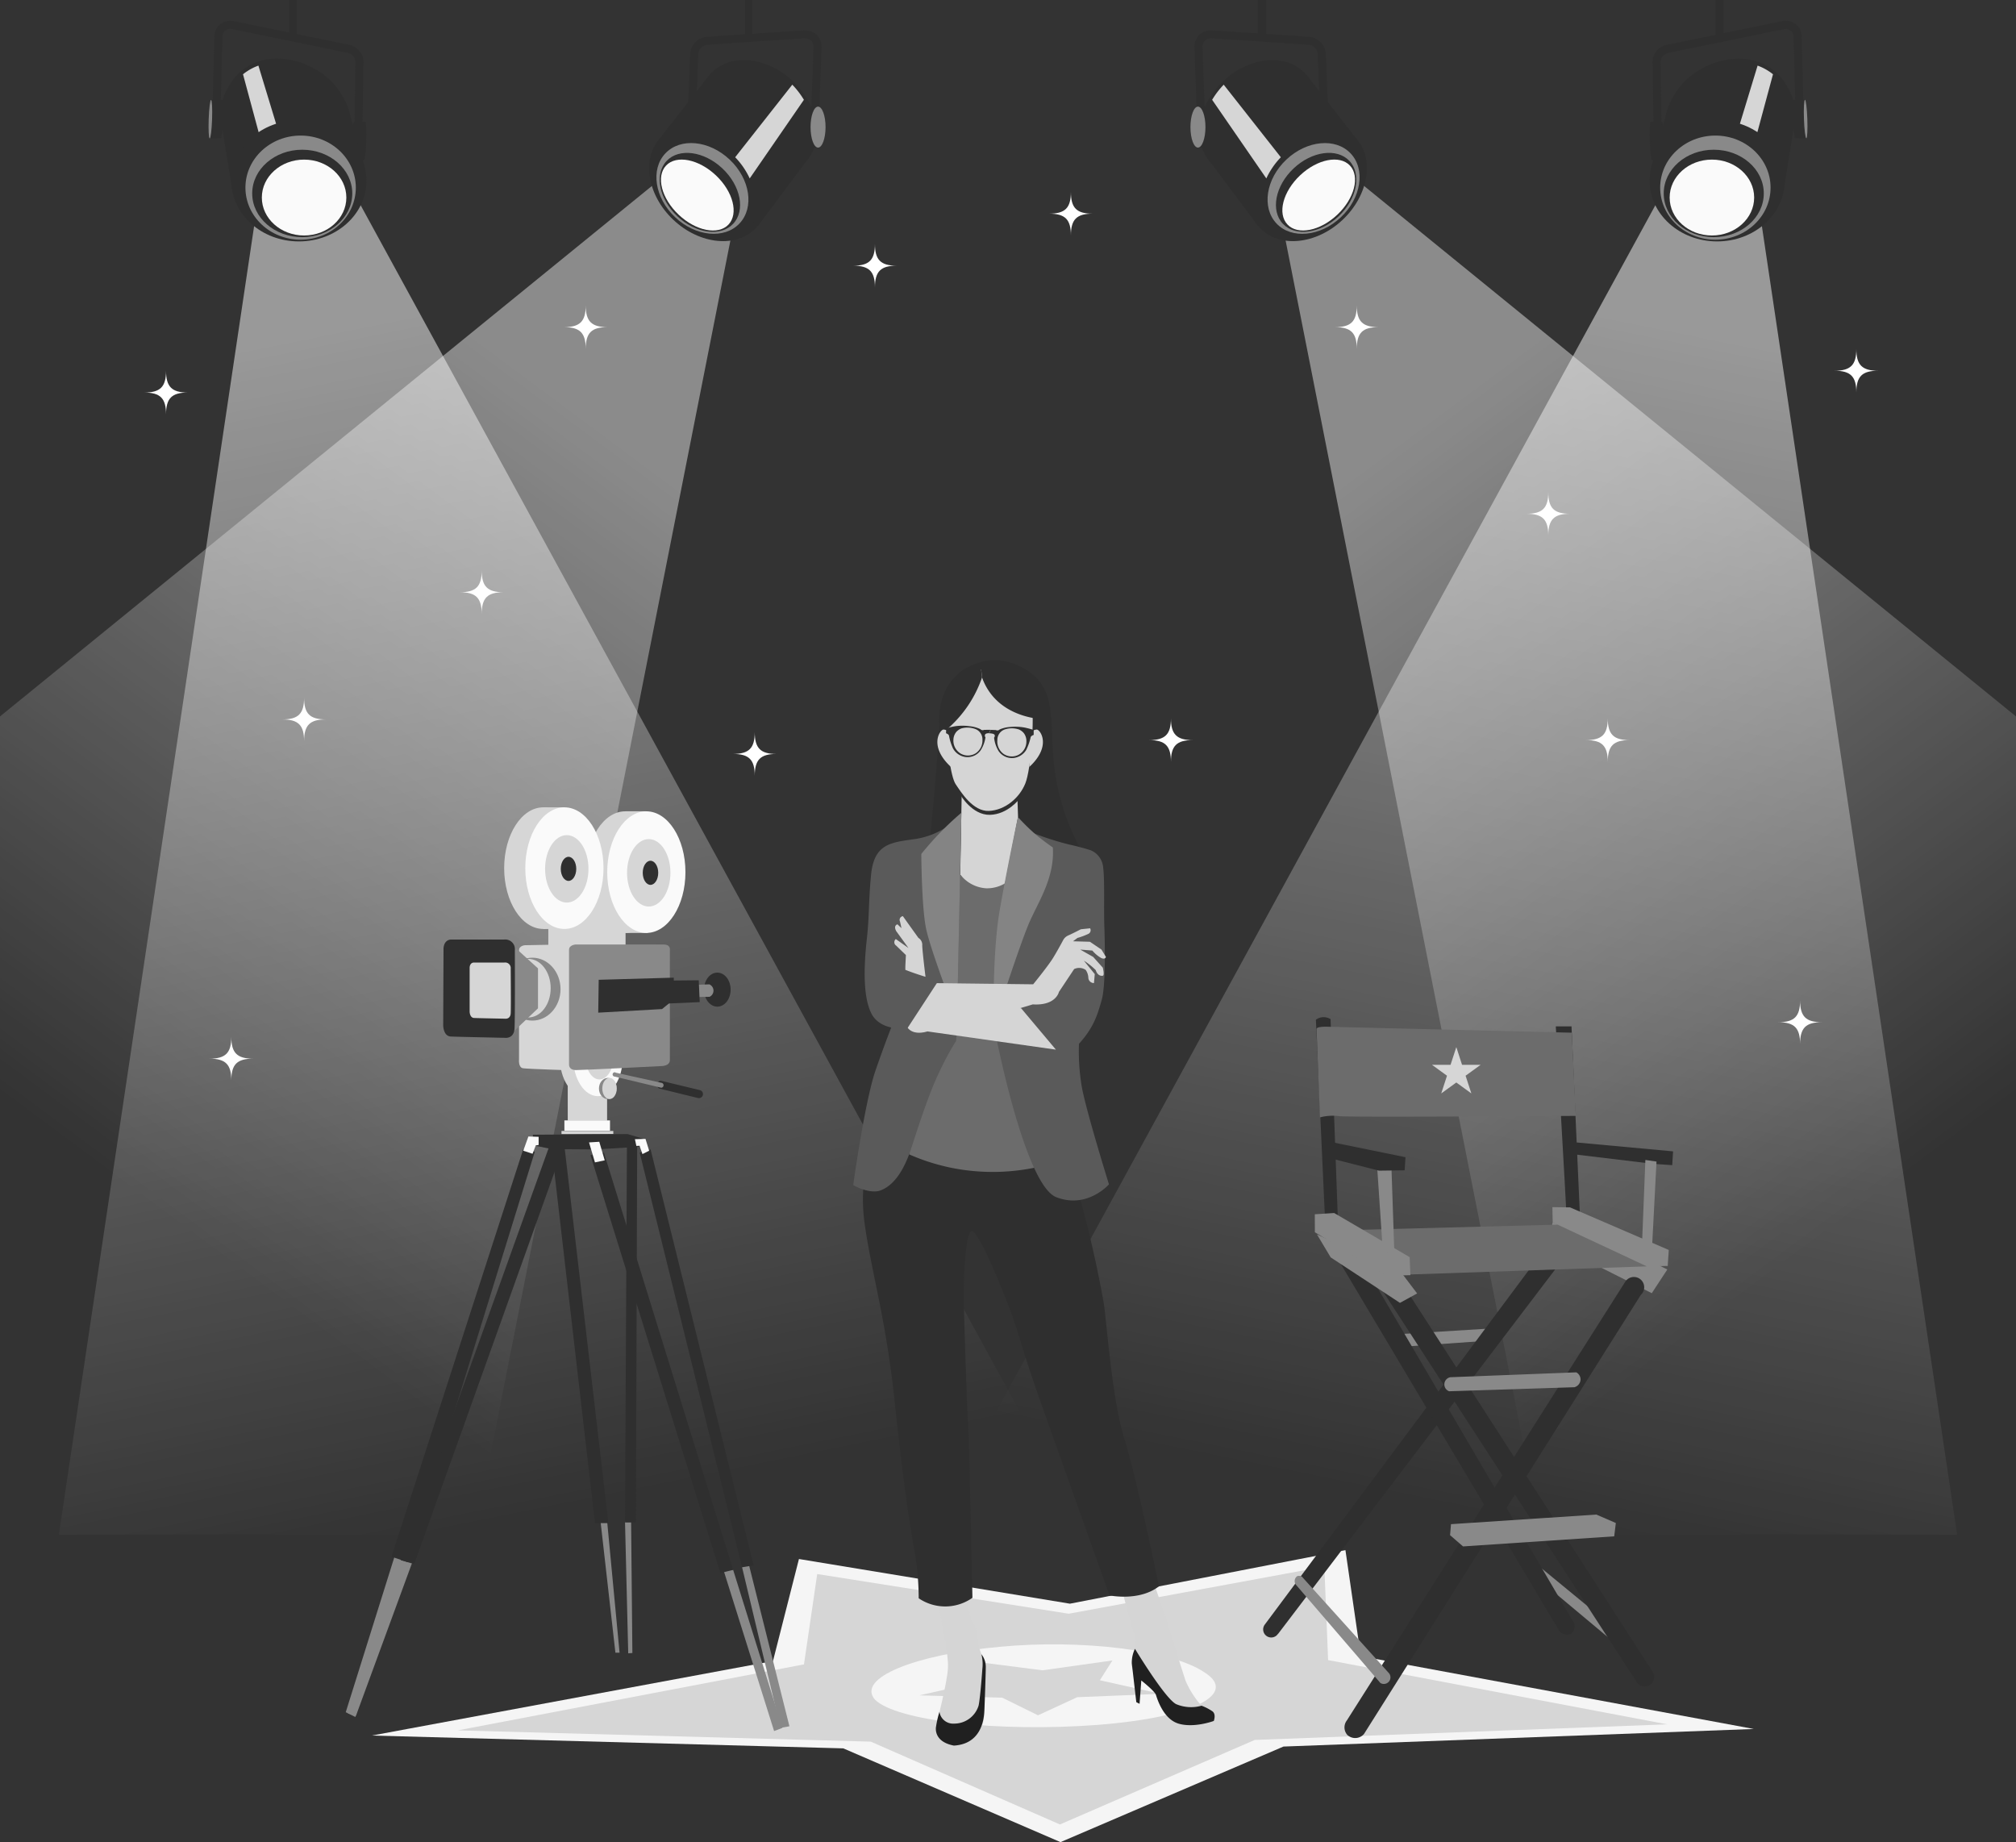 <svg id="objects" xmlns="http://www.w3.org/2000/svg" xmlns:xlink="http://www.w3.org/1999/xlink" viewBox="0 0 500 456.83"><rect x="0" y="0" width="500" height="456.83" fill="#333333" stroke="none"/><defs><style>.cls-1{fill:#f5f5f5;}.cls-2{fill:#d6d6d6;}.cls-3,.cls-8{opacity:0.43;}.cls-3{fill:url(#linear-gradient);}.cls-4,.cls-9{opacity:0.5;}.cls-4{fill:url(#linear-gradient-2);}.cls-5{fill:#2f2f2f;}.cls-6{fill:#898989;}.cls-7{fill:#fafafa;}.cls-8{fill:url(#linear-gradient-3);}.cls-9{fill:url(#linear-gradient-4);}.cls-10{fill:#6c6c6c;}.cls-11{fill:#d5d5d5;}.cls-12{fill:#5a5a5a;}.cls-13{fill:#848484;}.cls-14{fill:#202020;}.cls-15{fill:#fff;}</style><linearGradient id="linear-gradient" x1="173.24" y1="125.26" x2="41.74" y2="302.26" gradientUnits="userSpaceOnUse"><stop offset="0" stop-color="#fff"/><stop offset="1" stop-color="#fff" stop-opacity="0"/></linearGradient><linearGradient id="linear-gradient-2" x1="81.21" y1="80.75" x2="140.71" y2="373.75" xlink:href="#linear-gradient"/><linearGradient id="linear-gradient-3" x1="445.29" y1="125.26" x2="313.79" y2="302.26" gradientTransform="matrix(-1, 0, 0, 1, 772.05, 0)" xlink:href="#linear-gradient"/><linearGradient id="linear-gradient-4" x1="353.26" y1="80.75" x2="412.76" y2="373.75" gradientTransform="matrix(-1, 0, 0, 1, 772.05, 0)" xlink:href="#linear-gradient"/></defs><title>talent_hunt</title><polygon class="cls-1" points="92.22 430.4 191.71 411.93 198.15 386.62 265.36 397.7 333.69 384.42 337.5 410.71 434.97 428.77 318.32 433.13 263.02 456.83 209.15 433.58 92.22 430.4"/><polygon class="cls-2" points="113.5 429.12 199.4 412.75 202.68 390.35 265.06 400.19 328.46 388.49 329.39 411.69 413.48 427.62 311.2 431.49 262.88 452.45 215.96 431.91 113.5 429.12"/><path class="cls-1" d="M247.88,408.4c20.4-1.94,42.49.82,50.63,6.19,8.87,5.38-2.26,11.28-26.16,13.16-24.61,1.87-50-.94-55.35-6.26C212.36,416.18,226.76,410.33,247.88,408.4Z"/><polygon class="cls-2" points="228.02 420.43 243.79 416.89 241.66 412.06 258.55 414.22 275.9 411.78 272.78 416.69 287.84 420.05 267.17 420.89 257.44 425.38 248.57 421.01 228.02 420.43"/><polygon class="cls-3" points="163.67 44.5 0 177.67 0 380.58 117.67 380.83 182.33 53.67 163.67 44.5"/><polygon class="cls-4" points="87.25 46.88 269.59 380.58 14.6 380.58 64.33 47.33 87.25 46.88"/><ellipse class="cls-5" cx="87.67" cy="34.97" rx="4.77" ry="0.42" transform="translate(49.62 121.35) rotate(-87.97)"/><ellipse class="cls-5" cx="90.42" cy="34.96" rx="4.77" ry="0.42" transform="translate(52.28 124.09) rotate(-87.97)"/><polygon class="cls-5" points="87.84 30.2 90.59 30.19 90.25 39.73 87.5 39.74 87.84 30.2"/><path class="cls-5" d="M90.59,42,57.56,47,54.5,27.81c.22-1.5,1.21-6.84,5.51-10.33.31-.25.64-.5,1-.73a13.09,13.09,0,0,1,2.82-1.42c6.27-2.25,13.75.4,18.12,4.61A18.52,18.52,0,0,1,87,29.08Q88.8,35.53,90.59,42Z"/><path class="cls-2" d="M68.5,30.77l-1.75,2.85-2.61-.85L60.27,18.42c.31-.25.64-.5,1-.73a13.09,13.09,0,0,1,2.82-1.42Z"/><ellipse class="cls-5" cx="74.13" cy="44.84" rx="16.75" ry="15.03"/><ellipse class="cls-6" cx="74.56" cy="46.53" rx="13.69" ry="12.91"/><ellipse class="cls-5" cx="74.96" cy="47.97" rx="12.41" ry="10.84"/><ellipse class="cls-7" cx="75.42" cy="48.99" rx="10.48" ry="9.41"/><path class="cls-5" d="M89.88,32.58l-2,0,.26-16.68A2.58,2.58,0,0,0,87.65,14a2.51,2.51,0,0,0-1.38-.89L57.42,7.17a2.13,2.13,0,0,0-1.79.61,2,2,0,0,0-.45,1.44v.12l-.62,22.44-2-.06.62-22.38a4,4,0,0,1,.93-2.87A4.12,4.12,0,0,1,57.8,5.2l28.9,5.94a4.46,4.46,0,0,1,3.42,4.93Z"/><polygon class="cls-5" points="52.34 24.78 55.09 24.77 54.75 34.31 52 34.32 52.34 24.78"/><ellipse class="cls-6" cx="52.17" cy="29.55" rx="4.77" ry="0.42" transform="translate(20.79 80.64) rotate(-87.96)"/><ellipse class="cls-5" cx="54.92" cy="29.54" rx="4.77" ry="0.42" transform="translate(23.45 83.38) rotate(-87.96)"/><rect class="cls-5" x="71.75" width="1.92" height="9.42"/><ellipse class="cls-5" cx="175.71" cy="45.29" rx="12.68" ry="16.31" transform="translate(22.12 141.92) rotate(-46.63)"/><ellipse class="cls-5" cx="188.05" cy="29.21" rx="12.51" ry="16.09" transform="translate(37.68 145.85) rotate(-46.63)"/><polygon class="cls-5" points="163.5 34.5 176 18.5 200.97 38.66 188.02 55.97 163.5 34.5"/><ellipse class="cls-6" cx="174.21" cy="46.73" rx="9.84" ry="12.65" transform="translate(20.61 141.28) rotate(-46.63)"/><ellipse class="cls-5" cx="173.58" cy="47.7" rx="8.15" ry="11.35" transform="translate(19.71 141.13) rotate(-46.63)"/><ellipse class="cls-7" cx="172.94" cy="48.37" rx="6.72" ry="10.65" transform="translate(19.02 140.87) rotate(-46.63)"/><path class="cls-5" d="M203.19,28l-2-.07s.44-12.12.56-16a2.37,2.37,0,0,0-.58-1.88,2.69,2.69,0,0,0-1.87-.53c-.25,0-20.33,1.32-23.53,1.57a2.52,2.52,0,0,0-2.58,2.15l-.56,14.08-2-.08.56-14.12a4.54,4.54,0,0,1,4.42-4c3.22-.25,23.31-1.55,23.51-1.56a4.58,4.58,0,0,1,3.39,1A4.24,4.24,0,0,1,203.75,12C203.62,15.85,203.19,28,203.19,28Z"/><ellipse class="cls-5" cx="200.17" cy="31.52" rx="1.86" ry="5.08"/><rect class="cls-5" x="200.17" y="26.44" width="2.72" height="10.16"/><path class="cls-2" d="M182.33,39,196.5,21a20.78,20.78,0,0,1,2.88,3.75l-13.44,19.5a19,19,0,0,0-3.6-5.25Z"/><ellipse class="cls-6" cx="202.89" cy="31.52" rx="1.86" ry="5.08"/><rect class="cls-5" x="184.81" width="1.75" height="9.38"/><polygon class="cls-8" points="336.33 44.5 500 177.67 500 380.58 382.33 380.83 317.67 53.67 336.33 44.5"/><polygon class="cls-9" points="412.75 46.88 230.41 380.58 485.4 380.58 435.67 47.33 412.75 46.88"/><ellipse class="cls-5" cx="412.33" cy="34.97" rx="0.42" ry="4.77" transform="translate(-0.98 14.62) rotate(-2.03)"/><ellipse class="cls-5" cx="409.58" cy="34.96" rx="0.42" ry="4.77" transform="translate(-0.98 14.52) rotate(-2.03)"/><polygon class="cls-5" points="412.16 30.2 409.41 30.19 409.75 39.73 412.5 39.74 412.16 30.2"/><path class="cls-5" d="M409.41,42l33,5.06,3.06-19.22c-.22-1.5-1.21-6.84-5.51-10.33-.31-.25-.64-.5-1-.73a13.09,13.09,0,0,0-2.82-1.42c-6.27-2.25-13.75.4-18.12,4.61A18.52,18.52,0,0,0,413,29.08Q411.2,35.53,409.41,42Z"/><path class="cls-2" d="M431.5,30.77l1.75,2.85,2.61-.85,3.87-14.35c-.31-.25-.64-.5-1-.73a13.09,13.09,0,0,0-2.82-1.42Z"/><ellipse class="cls-5" cx="425.88" cy="44.84" rx="16.75" ry="15.03"/><ellipse class="cls-6" cx="425.44" cy="46.53" rx="13.69" ry="12.91"/><ellipse class="cls-5" cx="425.04" cy="47.97" rx="12.41" ry="10.84"/><ellipse class="cls-7" cx="424.58" cy="48.99" rx="10.48" ry="9.41"/><path class="cls-5" d="M410.13,32.58l2,0-.26-16.68a2.58,2.58,0,0,1,.49-1.88,2.51,2.51,0,0,1,1.38-.89l28.84-5.93a2.13,2.13,0,0,1,1.79.61,2,2,0,0,1,.45,1.44v.12l.63,22.44,2-.06-.62-22.38a4,4,0,0,0-.93-2.87A4.12,4.12,0,0,0,442.2,5.2l-28.9,5.94a4.46,4.46,0,0,0-3.42,4.93Z"/><polygon class="cls-5" points="447.66 24.78 444.91 24.77 445.25 34.31 448 34.32 447.66 24.78"/><ellipse class="cls-6" cx="447.83" cy="29.55" rx="0.42" ry="4.77" transform="translate(-0.77 15.93) rotate(-2.04)"/><ellipse class="cls-5" cx="445.08" cy="29.54" rx="0.42" ry="4.77" transform="translate(-0.77 15.83) rotate(-2.04)"/><rect class="cls-5" x="425.44" width="2.02" height="9.63"/><ellipse class="cls-5" cx="324.29" cy="45.29" rx="16.31" ry="12.68" transform="translate(57.45 235.06) rotate(-43.37)"/><ellipse class="cls-5" cx="311.95" cy="29.21" rx="16.09" ry="12.51" transform="translate(65.13 222.2) rotate(-43.37)"/><polygon class="cls-5" points="336.5 34.5 324 18.5 299.04 38.66 311.98 55.97 336.5 34.5"/><ellipse class="cls-6" cx="325.79" cy="46.73" rx="12.65" ry="9.84" transform="translate(56.87 236.49) rotate(-43.37)"/><ellipse class="cls-5" cx="326.42" cy="47.7" rx="11.35" ry="8.15" transform="translate(56.38 237.18) rotate(-43.37)"/><ellipse class="cls-7" cx="327.06" cy="48.37" rx="10.65" ry="6.72" transform="translate(56.09 237.8) rotate(-43.37)"/><path class="cls-5" d="M296.81,28l2-.07s-.44-12.12-.56-16a2.37,2.37,0,0,1,.58-1.88,2.69,2.69,0,0,1,1.87-.53c.25,0,20.33,1.32,23.53,1.57a2.52,2.52,0,0,1,2.58,2.15l.56,14.08,2-.08-.56-14.12a4.54,4.54,0,0,0-4.42-4c-3.22-.25-23.31-1.55-23.51-1.56a4.58,4.58,0,0,0-3.39,1A4.24,4.24,0,0,0,296.25,12C296.38,15.85,296.81,28,296.81,28Z"/><ellipse class="cls-5" cx="299.83" cy="31.52" rx="1.86" ry="5.08"/><rect class="cls-5" x="297.11" y="26.44" width="2.72" height="10.16"/><path class="cls-2" d="M317.67,39,303.5,21a20.78,20.78,0,0,0-2.87,3.75l13.44,19.5a19,19,0,0,1,3.6-5.25Z"/><ellipse class="cls-6" cx="297.11" cy="31.52" rx="1.86" ry="5.08"/><rect class="cls-5" x="311.95" width="2.11" height="9.44"/><polygon class="cls-6" points="181.83 389.31 194.05 428.5 191.99 429.29 179.37 389.15 181.83 389.31"/><polygon class="cls-6" points="184.05 388.67 193.57 428.5 195.79 428.1 185.64 387.64 184.05 388.67"/><polygon class="cls-6" points="150.57 377.17 153.66 409.85 152.63 409.85 148.9 376.93 150.57 377.17"/><polygon class="cls-6" points="155.01 377.25 155.81 410.01 156.84 409.93 156.52 376.93 155.01 377.25"/><polygon class="cls-6" points="100.11 386.53 86.31 424.93 88.29 425.48 102.33 387.24 100.11 386.53"/><polygon class="cls-6" points="97.89 385.89 85.75 424.61 88.13 425.8 100.59 386.61 97.89 385.89"/><path class="cls-5" d="M163.85,268l9.64,2.32a1,1,0,0,1-.3,2l-9.7-2.38a1.12,1.12,0,0,1-.55-.85A1.09,1.09,0,0,1,163.85,268Z"/><rect class="cls-2" x="140.81" y="268.98" width="9.76" height="8.93"/><polygon class="cls-2" points="148.3 252.74 144.99 252.74 144.99 271.84 148.53 271.84 148.3 252.74"/><ellipse class="cls-2" cx="144.99" cy="262.29" rx="6.14" ry="9.55"/><ellipse class="cls-5" cx="177.91" cy="245.42" rx="3.3" ry="4.22"/><ellipse class="cls-2" cx="155.07" cy="216.28" rx="9.7" ry="15.08"/><ellipse class="cls-2" cx="134.74" cy="215.29" rx="9.7" ry="15.08"/><polygon class="cls-2" points="139.98 200.21 134.74 200.21 134.74 230.38 140.34 230.38 139.98 200.21"/><polygon class="cls-2" points="160.3 201.19 155.07 201.19 155.07 231.36 160.66 231.36 160.3 201.19"/><polygon class="cls-2" points="135.99 234.6 135.99 213.78 155.15 213.78 155.15 234.43 135.99 234.6"/><ellipse class="cls-7" cx="139.98" cy="215.29" rx="9.7" ry="15.08"/><ellipse class="cls-2" cx="140.57" cy="215.47" rx="5.38" ry="8.36"/><ellipse class="cls-5" cx="141" cy="215.47" rx="1.92" ry="2.99"/><ellipse class="cls-7" cx="160.3" cy="216.28" rx="9.7" ry="15.08"/><ellipse class="cls-2" cx="160.9" cy="216.45" rx="5.38" ry="8.36"/><ellipse class="cls-5" cx="161.33" cy="216.45" rx="1.92" ry="2.99"/><ellipse class="cls-7" cx="148.3" cy="262.29" rx="6.14" ry="9.55"/><ellipse class="cls-2" cx="148.68" cy="262.4" rx="3.4" ry="5.29"/><rect class="cls-7" x="139.98" y="277.85" width="11.31" height="2.56"/><rect class="cls-2" x="139.26" y="280.47" width="12.85" height="0.77"/><polygon class="cls-5" points="132.16 281.4 132.24 284.02 136.84 284.97 147.71 285.05 159.38 284.34 159.38 282.35 155.65 281.24 132.16 281.4"/><polygon class="cls-5" points="136.29 284.1 99.4 386.92 102.73 387.88 139.54 285.05 136.29 284.1"/><polygon class="cls-5" points="129.78 284.97 97.1 386.05 101.14 387.4 132.64 285.61 129.78 284.97"/><polygon class="cls-5" points="140.02 284.5 150.89 377.72 147.56 377.72 136.84 284.97 140.02 284.5"/><polygon class="cls-5" points="155.49 283.78 155.01 377.56 157.71 377.56 158.03 283.78 155.49 283.78"/><polygon class="cls-5" points="149.78 285.85 146.44 286.48 178.66 390.1 181.83 389.31 149.78 285.85"/><polygon class="cls-5" points="158.66 285.85 184.05 388.67 186.91 388.19 161.36 285.05 158.66 285.85"/><path class="cls-6" d="M152.65,266l11.54,2.56a.62.62,0,0,1-.18,1.19l-11.72-2.8a.51.51,0,0,1,.36-1Z"/><polygon class="cls-7" points="129.78 285.37 131.05 281.84 133.59 281.92 133.59 283.94 132.88 284.06 132.08 286.12 129.78 285.37"/><polygon class="cls-7" points="147.56 288.26 146.09 283.31 148.63 283.15 149.98 287.75 147.56 288.26"/><polygon class="cls-7" points="161 285.37 160.09 282.43 157.47 282.51 157.83 284.18 158.62 284.14 159.34 286.2 161 285.37"/><ellipse class="cls-6" cx="150.75" cy="269.94" rx="2.2" ry="2.62"/><ellipse class="cls-2" cx="151.17" cy="269.94" rx="1.79" ry="2.62"/><path class="cls-6" d="M172.41,244.23l3.51-.12a1.69,1.69,0,0,1,.06,3.09l-3.51.06Z"/><path class="cls-2" d="M128.73,235.66v27s-.24,2.08,1,2.26,12.61.54,12.61.54l.65-31.3-12.73.24S128.73,234.47,128.73,235.66Z"/><path class="cls-6" d="M141.13,235.54v28.4s-.16,1.43,1.75,1.43,21.26-1,21.26-1,2,0,2-1.49V235.66s.3-1.43-1.55-1.43H142.72S141.13,234.35,141.13,235.54Z"/><polygon class="cls-5" points="148.49 242.98 148.37 251.13 164.2 250.24 167.11 247.86 167.11 242.45 148.49 242.98"/><polygon class="cls-5" points="166.81 243.16 173.3 243.1 173.54 248.52 165.45 248.87 166.81 243.16"/><ellipse class="cls-6" cx="132.03" cy="245.3" rx="6.99" ry="7.8"/><ellipse class="cls-2" cx="131.05" cy="245.06" rx="5.53" ry="7.26"/><polygon class="cls-6" points="127.48 234.75 133.43 240.15 133.43 250.06 127.25 255.93 127.48 234.75"/><path class="cls-5" d="M110,235.15l-.08,19.12s0,2.7,1.9,2.78,13.41.32,13.41.32,2.22.32,2.38-2.3.08-19.36.08-19.36A2.41,2.41,0,0,0,125,233H111.85S110.19,232.93,110,235.15Z"/><path class="cls-2" d="M116.48,239.92l0,10.94s0,1.54,1.1,1.59,7.71.18,7.71.18,1.28.18,1.37-1.32,0-11.07,0-11.07a1.38,1.38,0,0,0-1.55-1.54h-7.58S116.57,238.65,116.48,239.92Z"/><polygon class="cls-6" points="346.3 330.9 371.52 329.34 371.18 332.33 346.82 334.05 346.3 330.9"/><path class="cls-6" d="M378.69,389.2l23.47,19.63a1.89,1.89,0,0,0,.8-.87,2.62,2.62,0,0,0-1-2.89l-21-17.27Z"/><polygon class="cls-6" points="409.69 312.94 413.52 314.82 409.67 320.7 383.98 307.74 385.09 303.11 409.69 312.94"/><path class="cls-5" d="M317,405.17l69-90.75-6.19-.3-66.1,88.73a2,2,0,1,0,3.26,2.31Z"/><path class="cls-5" d="M386.36,403.83,332.27,313l7.49,3.16,50.55,86.21a2.35,2.35,0,0,1-.56,2.76A2.46,2.46,0,0,1,386.36,403.83Z"/><path class="cls-5" d="M326.36,252.89l2.26,49.41,3.19,0L330,252.73a3.44,3.44,0,0,0-2.27-.44A3.32,3.32,0,0,0,326.36,252.89Z"/><path class="cls-5" d="M389.76,254.54l2.06,46.29s-3.43.1-3.38-.53-2.58-45.77-2.58-45.77Z"/><polygon class="cls-5" points="388.65 283.32 388.95 286.09 409.91 288.61 414.74 288.95 414.95 285.53 391.02 283.32 388.65 283.32"/><polygon class="cls-6" points="410.84 288.06 409.77 308.67 407.25 308.45 408.08 287.66 410.84 288.06"/><polygon class="cls-6" points="385.02 299.36 385.09 303.11 408.44 314.05 413.62 313.94 413.88 309.98 389.39 299.42 385.02 299.36"/><polygon class="cls-10" points="335.39 305.03 386.31 303.7 408.44 314.05 347.65 316.13 335.39 305.03"/><path class="cls-5" d="M341.31,317.65,405.84,417a2.36,2.36,0,1,0,4.14-2.27l-62.26-96.52Z"/><path class="cls-5" d="M334.05,426.64l69-108.72a2.55,2.55,0,1,1,3.9,3.2L338.3,430a2.86,2.86,0,0,1-4.15.24A2.83,2.83,0,0,1,334.05,426.64Z"/><polygon class="cls-6" points="362.86 383.5 400.35 381 400.75 377.69 395.92 375.6 359.87 377.98 359.64 380.71 362.86 383.5"/><path class="cls-6" d="M359.71,341.54a1.81,1.81,0,0,0-.3,3.48l31.06-1A2.06,2.06,0,0,0,392,342.1a2,2,0,0,0-1.06-1.77Z"/><path class="cls-6" d="M321.35,392.93l21,24.43a1.64,1.64,0,0,0,2.19-2.36L322.9,391a1.38,1.38,0,0,0-1.2-.11A1.51,1.51,0,0,0,321.35,392.93Z"/><polygon class="cls-6" points="326.62 306.11 330.03 311.82 347.21 323.1 351.47 320.76 347.97 316.15 326.62 306.11"/><polygon class="cls-6" points="326.09 301.13 326.11 305.59 343.89 316.36 349.8 316.23 349.62 311.76 330.9 300.82 326.09 301.13"/><polygon class="cls-6" points="341.54 289.16 342.97 310.39 345.82 310.63 345.1 289.47 341.54 289.16"/><path class="cls-10" d="M326.52,255.17l.85,21.93a12.73,12.73,0,0,1,4.92-.29c3.32.29,58.54-.08,58.54-.08l-1-20.63-60.51-1.48S326.57,254.5,326.52,255.17Z"/><polygon class="cls-5" points="330.97 283.39 348.58 286.98 348.38 290.23 342 290.31 329.22 287.06 328.75 283.28 330.97 283.39"/><polygon class="cls-2" points="361.19 259.67 362.61 264.06 367.23 264.06 363.49 266.77 364.92 271.16 361.19 268.45 357.45 271.16 358.88 266.77 355.15 264.06 359.76 264.06 361.19 259.67"/><path class="cls-11" d="M239,389.54s1.11,9.76,1.82,11.9,1.35,1.35,1.67,5.08,2.06,5,1.82,6.9-.16,6.43-.16,10.08-.32,7.3-5.63,6.43c0,0-3.09.79-5.16-.48,0,0-1.51.4-1.19-1.27s2.78-10.95,2.94-14.6-1.51-10.31-2.86-18.64Z"/><path class="cls-11" d="M286.16,392.56s3.69,10.47,5,15,2.22,7.14,2.86,9.2a23,23,0,0,0,4.13,6.43c.87.87,2.22.87,2.38,1.59a1.27,1.27,0,0,1-1.67,1.43s-3.41,2.86-7,.79c-2.3-.4-4.44-4.76-4.84-6.43s-4.36-3.41-5.87-6,1.19-5.87.32-8.73-4.28-15.39-4.28-15.39Z"/><path class="cls-5" d="M216.66,282.91a41.72,41.72,0,0,0-2.22,20.47c1.59,11.74,5.2,23.25,7.34,43.24s3.57,29.87,4.88,37.13a70,70,0,0,1,1.19,12.61,11.7,11.7,0,0,0,13.33-.12s-.71-36.18-1.07-42.72-1-26.66-1.07-30.82.24-17.38,2-17.38,8,15.35,10,20.95,2.38,8.21,7.14,21.66,17,47.72,17,47.72,7.38,1.55,12.26-2.26c0,0-5.47-26.78-8.57-36.54s-4.46-29.78-5.12-33.68a293.77,293.77,0,0,0-10.23-40.46Z"/><path class="cls-5" d="M233,179.82q-.5,7.74-1.19,15.74-.58,6.85-1.27,13.49l37.29,1.19a56.83,56.83,0,0,1-4.33-10.42c-4.81-15.88,0-25.38-6.75-32a15.35,15.35,0,0,0-9.17-4.08,14.21,14.21,0,0,0-9.67,3.13C232.15,171.64,232.93,179.23,233,179.82Z"/><path class="cls-11" d="M255.58,181.75a2.11,2.11,0,0,1,1.58-.83c.88.08,3.71,4.12-1.87,9.27Z"/><path class="cls-11" d="M235.56,181.75a2.11,2.11,0,0,0-1.58-.83c-.87.08-3.71,4.12,1.87,9.27Z"/><path class="cls-11" d="M238.56,194.45l-.4,22.45a8.4,8.4,0,0,0,4,3.09,8.81,8.81,0,0,0,7.06-.63l3.27-16.74-.26-8.17Z"/><path class="cls-10" d="M237.13,215.23a8.88,8.88,0,0,0,7.44,5.06,8.67,8.67,0,0,0,5.77-2l6.55,71.23a52,52,0,0,1-20.15.24,51.35,51.35,0,0,1-11.27-3.49Z"/><path class="cls-12" d="M270.45,210.83a5.08,5.08,0,0,1,3.15,4.28c.42,3.39.12,9.46.3,14.82,0,0,.54,13.81-.65,18s-2.32,8.69-9.58,14.58l-11.13-13.27s9.28-3.51,11.07-5.77,1.79-19.7,1.79-19.7Z"/><path class="cls-12" d="M225.85,208.21a19.67,19.67,0,0,0,12.54-6.16l-1,50.71-.24,5.32a79.71,79.71,0,0,0-6.19,12.38c-2.7,6.9-4.84,14.2-5.47,15.79s-2.78,7.46-7.22,9c0,0-2.3,1-6.66-1.35,0,0,2.86-20.71,5.55-28.48s4.52-12.22,4.52-12.22Z"/><path class="cls-13" d="M238.44,201.55a75.58,75.58,0,0,0-9.94,10.23s.06,13,1.17,18.45,7.7,22.53,7.7,22.53Z"/><path class="cls-12" d="M256.25,206.59a74.49,74.49,0,0,0,8.65,2.78c3.57.79,5.55,1.47,5.55,1.47l-2.78,46.61a52.85,52.85,0,0,0,.63,12.06c1.11,6.11,6.74,24.2,6.74,24.2s-5.4,6.19-13.09,3.17-14.84-39.51-14.84-39.51l-.56-4.36Z"/><path class="cls-13" d="M252.46,202.62s-2.72,12.77-4.54,23.25-1.51,28.48-1.51,28.48,6.66-20.63,9-25.86,6.19-11,5.71-18.33c-1.26-.87-2.6-1.87-4-3A51.48,51.48,0,0,1,252.46,202.62Z"/><path class="cls-11" d="M261.88,260.3,230,255.78s-4.05,1.43-5.32-1.67a11,11,0,0,1-.55-3l5.22-4.44c.1.8.17,1.3.17,1.3l23.73,2.06Z"/><path class="cls-11" d="M231.24,243.8l25,.3s3.75-4.58,5-6.64,2.42-4.28,2.42-4.28A2.65,2.65,0,0,1,264.9,232c.87-.36,3.17-1.55,3.17-1.55l2.3-.24a1,1,0,0,1-.46,1.39,17.55,17.55,0,0,1-2.68,1l-1.11.83,4.2.12,2.86,1.94,1.11,1.82s-.12.71-1.15.28a8,8,0,0,1-2.22-1.86l-3-.24,3.21,1.82,2.38,2.66s.48,1.9,0,2-1.35-.08-1.75-1.39a16.67,16.67,0,0,0-2.94-2.34l2.7,3.33-.2,2.22a1.37,1.37,0,0,1-1.39-1.27,3.63,3.63,0,0,0-.67-2,2.91,2.91,0,0,0-2.86-.2l-3.77,5.67s-.71,3.45-6.49,3.09c0,0-5.83,1.79-9.22,2.62s-22.08,2.68-22.08,2.68Z"/><path class="cls-12" d="M232.77,243.17,225,255.07s-6.58.79-8.88-3.73-1.75-12.9-1.12-18.61.38-8.59,1-15.39c.63-7.54,4.19-8.33,9.9-9.12l-.07,2.89-.76,17.6-.24,5.68v.35l-.1,2.13V237c0,.36-.07,1.32-.11,2.6l0,.83h0a87.31,87.31,0,0,0,.15,9.15l5.22-4.44c-.1-.78-.23-1.83-.37-3C231.38,242.79,232.77,243.17,232.77,243.17Z"/><path class="cls-5" d="M238.16,197.07s2.91,5.1,7.35,5,7.32-3.95,7.32-3.95v-4.46l-14.92-.29Z"/><path class="cls-11" d="M236.61,170.48s-1.65,2.34-1.74,8.33.87,13.8,2.17,15.7,4.25,6.77,8.24,6.59,7.55-3.21,9-6.77,2.34-16.14,1.56-20.39-5.9-8-11.19-8S236.61,170.48,236.61,170.48Z"/><path class="cls-5" d="M243.56,168a29.56,29.56,0,0,1-8.87,13,11.88,11.88,0,0,1-.2-8c2-5.93,8.27-7.56,8.76-7.68Z"/><path class="cls-5" d="M243.56,168a14.75,14.75,0,0,0,2.23,4.12c4.29,5.54,11.28,6.15,13,6.25a14,14,0,0,0-3.7-8.83c-4.61-4.87-11.05-4.25-11.81-4.17Z"/><path class="cls-5" d="M244.08,181a.78.78,0,0,1-.92-.17,7.72,7.72,0,0,0-1.35-.5,8.31,8.31,0,0,0-1.38-.24,12.8,12.8,0,0,0-3.48,0c-1,.16-2.26.51-2.26.51l-.06,1.23s.65.24.73.6a13.57,13.57,0,0,0,1,3.18,4.22,4.22,0,0,0,3,2.11,4,4,0,0,0,3.83-1.61,8.07,8.07,0,0,0,1.22-3.25.69.69,0,0,1-.11-.67c.2-.42,1-.36,1-.36l.36-.85ZM242,186.8a3.62,3.62,0,0,1-3.72.09,3.75,3.75,0,0,1-1.82-3.44,3.2,3.2,0,0,1,.71-1.93,3.28,3.28,0,0,1,1.22-.86,5.59,5.59,0,0,1,3.56.15,2.74,2.74,0,0,1,1.71,2.65A3.82,3.82,0,0,1,242,186.8Z"/><path class="cls-5" d="M245.69,181l-.37.85s1.19,0,1.37.41a.69.69,0,0,1-.14.67,8.07,8.07,0,0,0,1.1,3.3,4,4,0,0,0,3.77,1.74,4.22,4.22,0,0,0,3.1-2,13.57,13.57,0,0,0,1.1-3.15c.09-.36.75-.57.75-.57l0-1.23s-1.22-.39-2.24-.59a12.8,12.8,0,0,0-3.47-.16,8.31,8.31,0,0,0-1.39.19,7.71,7.71,0,0,0-1.36.45.78.78,0,0,1-.92.14Zm1.67,2.5a2.74,2.74,0,0,1,1.8-2.59,5.59,5.59,0,0,1,3.57,0,3.28,3.28,0,0,1,1.19.9,3.2,3.2,0,0,1,.64,2,3.75,3.75,0,0,1-1.94,3.37,3.62,3.62,0,0,1-3.72-.22A3.82,3.82,0,0,1,247.36,183.53Z"/><path class="cls-11" d="M224.67,237c0-.11,0-.16,0-.16h0l-2.41-2.34a1,1,0,0,1-.08-1.62l2.59,1.83.54.39-.53-.74L222.34,231s-.91-1.34.24-1.78l1,.95-.36-1.63a.93.93,0,0,1,.71-1.34l1.1,1.55,2.75,3.84a2,2,0,0,1,.95,1.87c0,.77.42,4.63.81,7.78-1.52-.47-3.36-1.08-5-1.73,0-.29,0-.57,0-.83C224.6,238.36,224.65,237.4,224.67,237Z"/><path class="cls-14" d="M280.71,412.5l1.11,9.62.81.41.43-5.8s3.32,2.64,3.63,3.58,1.81,6.06,5.69,7.16,8.66-.69,8.66-.69.63-1.62-.31-2.37A12.57,12.57,0,0,0,298,423a9.56,9.56,0,0,1-6.3-.39c-2.81-1.44-10.21-13.72-10.21-13.72A7.7,7.7,0,0,0,280.71,412.5Z"/><path class="cls-14" d="M233,424.51a3.43,3.43,0,0,0,3.64,2.93,6.32,6.32,0,0,0,6.06-4.44c.44-1.94.94-9.12.94-9.12a10,10,0,0,0-.24-3.65,5.07,5.07,0,0,1,1.09,3.12c0,1.31-.27,9.63-.37,11.13s-.51,8-7.54,8.41c-5.25-1-4.43-4.69-4.43-4.69A24.87,24.87,0,0,1,233,424.51Z"/><path class="cls-15" d="M145.27,75.72c0,4-1.44,5.41-5.41,5.41,4,0,5.41,1.44,5.41,5.41,0-4,1.44-5.41,5.41-5.41C146.71,81.12,145.27,79.69,145.27,75.72Z"/><path class="cls-15" d="M119.47,141.46c0,4-1.44,5.41-5.41,5.41,4,0,5.41,1.44,5.41,5.41,0-4,1.44-5.41,5.41-5.41C120.91,146.87,119.47,145.43,119.47,141.46Z"/><path class="cls-15" d="M57.37,257.13c0,4-1.44,5.41-5.41,5.41,4,0,5.41,1.44,5.41,5.41,0-4,1.44-5.41,5.41-5.41C58.81,262.54,57.37,261.1,57.37,257.13Z"/><path class="cls-15" d="M446.45,248.09c0,4-1.44,5.41-5.41,5.41,4,0,5.41,1.44,5.41,5.41,0-4,1.44-5.41,5.41-5.41C447.89,253.5,446.45,252.06,446.45,248.09Z"/><path class="cls-15" d="M187.19,181.56c0,4-1.44,5.41-5.41,5.41,4,0,5.41,1.44,5.41,5.41,0-4,1.44-5.41,5.41-5.41C188.63,187,187.19,185.53,187.19,181.56Z"/><path class="cls-15" d="M336.5,75.72c0,4-1.44,5.41-5.41,5.41,4,0,5.41,1.44,5.41,5.41,0-4,1.44-5.41,5.41-5.41C337.94,81.12,336.5,79.69,336.5,75.72Z"/><path class="cls-15" d="M384,122c0,4-1.44,5.41-5.41,5.41,4,0,5.41,1.44,5.41,5.41,0-4,1.44-5.41,5.41-5.41C385.41,127.42,384,126,384,122Z"/><path class="cls-15" d="M460.4,86.53c0,4-1.44,5.41-5.41,5.41,4,0,5.41,1.44,5.41,5.41,0-4,1.44-5.41,5.41-5.41C461.84,91.94,460.4,90.51,460.4,86.53Z"/><path class="cls-15" d="M41.18,91.94c0,4-1.44,5.41-5.41,5.41,4,0,5.41,1.44,5.41,5.41,0-4,1.44-5.41,5.41-5.41C42.62,97.35,41.18,95.91,41.18,91.94Z"/><path class="cls-15" d="M75.42,173c0,4-1.44,5.41-5.41,5.41,4,0,5.41,1.44,5.41,5.41,0-4,1.44-5.41,5.41-5.41C76.85,178.4,75.42,177,75.42,173Z"/><path class="cls-15" d="M398.75,178.13c0,4-1.44,5.41-5.41,5.41,4,0,5.41,1.44,5.41,5.41,0-4,1.44-5.41,5.41-5.41C400.19,183.54,398.75,182.1,398.75,178.13Z"/><path class="cls-15" d="M290.41,178.13c0,4-1.44,5.41-5.41,5.41,4,0,5.41,1.44,5.41,5.41,0-4,1.44-5.41,5.41-5.41C291.85,183.54,290.41,182.1,290.41,178.13Z"/><path class="cls-15" d="M265.6,47.58c0,4-1.44,5.41-5.41,5.41,4,0,5.41,1.44,5.41,5.41,0-4,1.44-5.41,5.41-5.41C267,53,265.6,51.55,265.6,47.58Z"/><path class="cls-15" d="M217,60.48c0,4-1.44,5.41-5.41,5.41,4,0,5.41,1.44,5.41,5.41,0-4,1.44-5.41,5.41-5.41C218.43,65.89,217,64.45,217,60.48Z"/></svg>